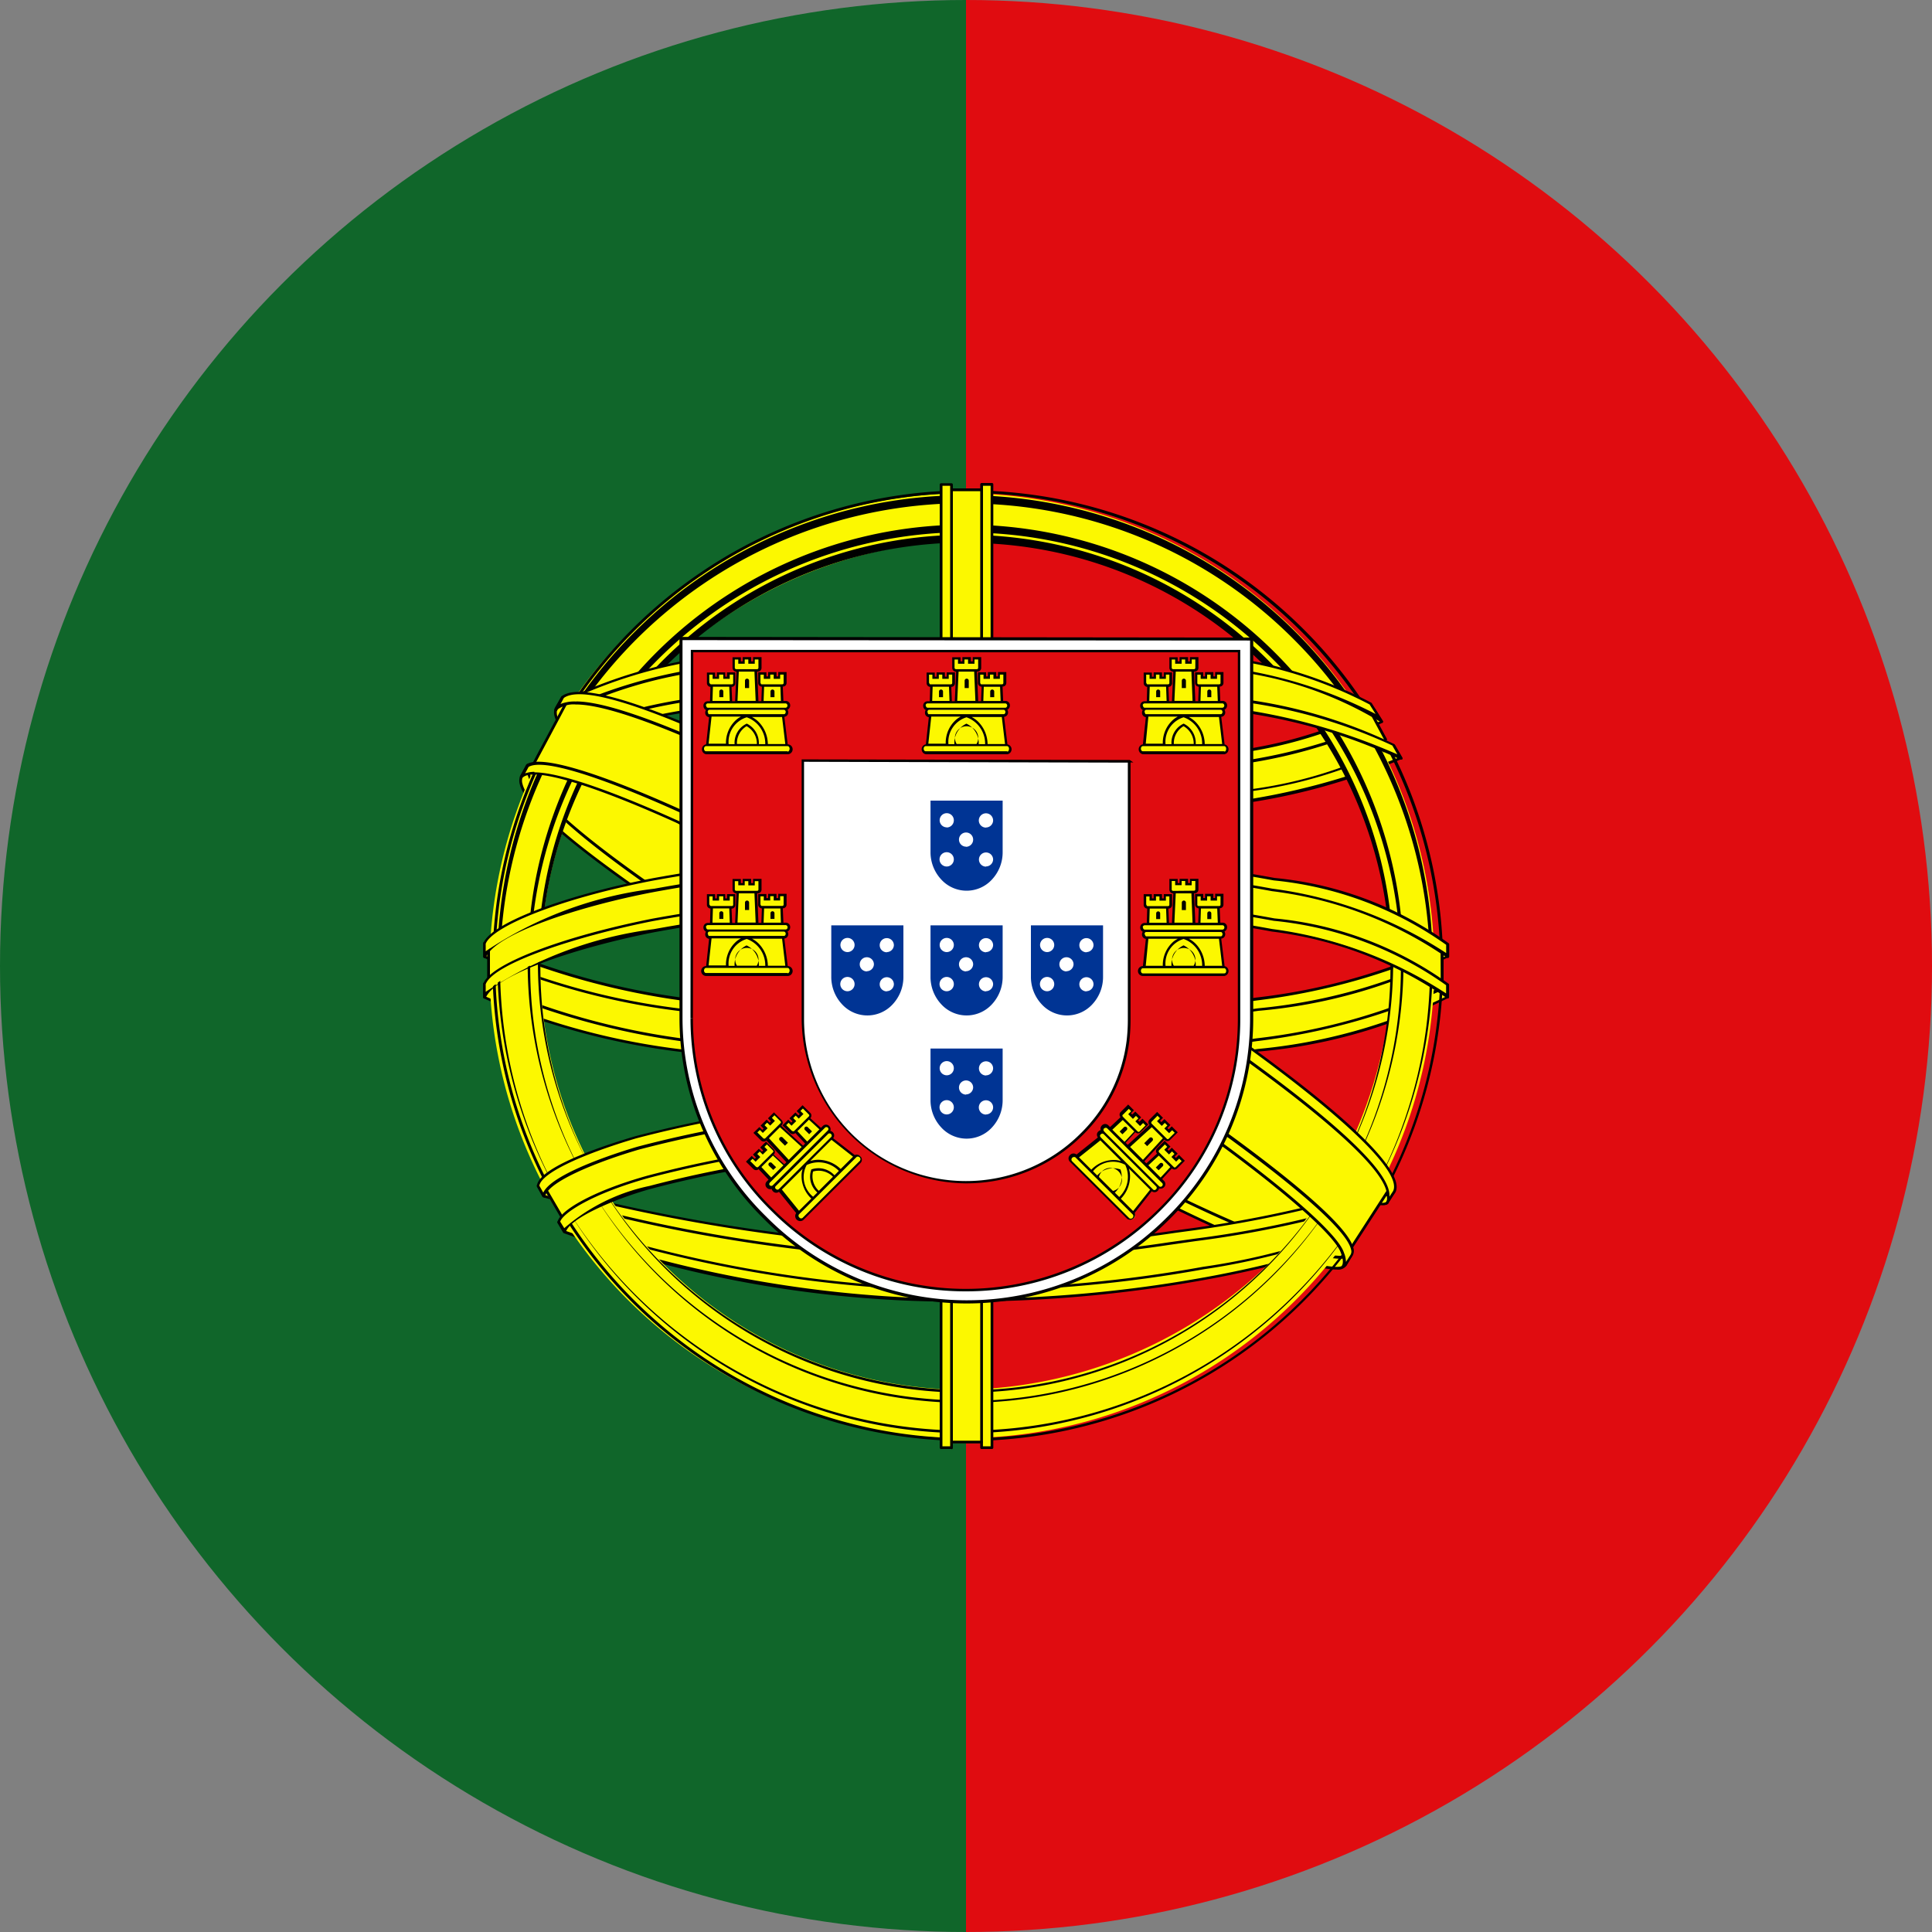 <svg xmlns="http://www.w3.org/2000/svg" width="30" height="30" viewBox="0 0 30 30"><rect x="0" y="0" width="30" height="30" fill="#808080" stroke="none"/><defs><clipPath id="a"><circle data-name="Ellipse 93" cx="15" cy="15" r="15" fill="none"/></clipPath></defs><g data-name="Group 2431" clip-path="url(#a)"><g data-name="Group 2361"><path data-name="Rectangle 4863" fill="#e00c10" d="M15 0h27v30H15z"/><path data-name="Rectangle 4864" fill="#10662a" d="M-3 0h18v30H-3z"/></g><g data-name="Group 2430"><g data-name="Group 2413"><g data-name="Group 2362"><path data-name="Path 497" d="M20.845 19.599c-2.254-.068-12.59-6.495-12.661-7.518l.571-.948c1.025 1.484 11.591 7.734 12.629 7.513l-.54.953" fill="#fcf800" fill-rule="evenodd"/></g><g data-name="Group 2363"><path data-name="Path 498" d="M20.898 19.627c-.038.069-.11.072-.245.057-.843-.093-3.4-1.332-6.429-3.138-3.522-2.1-6.432-4.014-6.116-4.515l.086-.151.017.005c-.284.847 5.741 4.279 6.1 4.5 3.486 2.151 6.425 3.407 6.685 3.081l-.095.162M8.638 11.004c-.2.542 2.7 2.328 6.186 4.441s6.5 3.419 6.719 3.232a1.9 1.9 0 0 0 .1-.187c-.042.063-.144.082-.3.037a35.113 35.113 0 0 1-6.445-3.234c-3.044-1.839-5.692-3.533-6.1-4.253a.437.437 0 0 1-.045-.212h-.01l-.087.152Z" fill="#fcf800" fill-rule="evenodd"/></g><g data-name="Group 2365"><g data-name="Group 2364"><path data-name="Path 499" d="M20.759 19.714a1.007 1.007 0 0 1-.108-.007c-.86-.1-3.447-1.357-6.437-3.141-4-2.383-6.005-3.817-6.142-4.385a.2.2 0 0 1 .019-.159l.085-.15a.021.021 0 0 1 .025-.01l.017.006a.021.021 0 0 1 .012.01.021.021 0 0 1 0 .016c-.219.655 3.573 3 5.853 4.335l.234.138c3.441 2.124 6.4 3.4 6.657 3.086a.022.022 0 0 1 .029 0 .021.021 0 0 1 .006.028l-.094.162a.159.159 0 0 1-.156.071ZM8.181 11.95l-.054.094a.158.158 0 0 0-.014.127c.134.557 2.137 1.982 6.122 4.359 2.985 1.78 5.565 3.04 6.42 3.135.132.014.192.011.224-.046l.052-.088c-.613.184-3.888-1.427-6.637-3.124l-.233-.137c-3.902-2.295-5.879-3.746-5.88-4.321Zm13.282 6.765c-.6 0-3.614-1.41-6.654-3.252-3.754-2.274-6.4-3.926-6.195-4.466l.012-.024.088-.154a.023.023 0 0 1 .019-.011h.01a.02.02 0 0 1 .015.007.021.021 0 0 1 .006.015.416.416 0 0 0 .042.2c.436.762 3.487 2.67 6.1 4.246a35.606 35.606 0 0 0 6.44 3.231c.139.04.24.03.278-.028a.02.02 0 0 1 .014-.009.022.022 0 0 1 .021.009c.01.014.012.017-.1.205v.006a.143.143 0 0 1-.096.025Zm-12.809-7.7c-.2.551 3.188 2.6 6.177 4.414 3.584 2.172 6.469 3.391 6.691 3.236l.059-.1a.422.422 0 0 1-.25-.012 35.648 35.648 0 0 1-6.45-3.236c-4.976-3.006-5.88-3.856-6.112-4.261a.443.443 0 0 1-.046-.163Z"/></g></g><g data-name="Group 2366"><path data-name="Path 500" d="M15.021 12.7a21.362 21.362 0 0 0 6.642-.943l-.345-.558c-.947.522-3.746.865-6.316.917-3.039-.028-5.184-.309-6.26-1.028l-.326.595a16.467 16.467 0 0 0 6.6 1.019" fill="#fcf800" fill-rule="evenodd"/></g><g data-name="Group 2367"><path data-name="Path 501" d="M21.452 11.204a8 8 0 0 1-2.523.676 27.215 27.215 0 0 1-3.9.272 26.364 26.364 0 0 1-3.767-.242 10.4 10.4 0 0 1-2.626-.66l.089-.149a9.01 9.01 0 0 0 2.554.648 28.833 28.833 0 0 0 7.621-.042 6.75 6.75 0 0 0 2.442-.687l.11.183m.3.566a9.7 9.7 0 0 1-2.639.712 27.347 27.347 0 0 1-4.1.3 29.164 29.164 0 0 1-3.931-.248 11.511 11.511 0 0 1-2.758-.728l.077-.154a11.969 11.969 0 0 0 2.707.715 28.971 28.971 0 0 0 3.9.249 27.568 27.568 0 0 0 4.075-.3 6.647 6.647 0 0 0 2.561-.732Z" fill="#fcf800" fill-rule="evenodd"/></g><g data-name="Group 2369"><g data-name="Group 2368"><path data-name="Path 502" d="M14.981 12.799a29.209 29.209 0 0 1-3.9-.248 11.649 11.649 0 0 1-2.729-.715l-.033-.014a.02.02 0 0 1-.012-.012.022.022 0 0 1 0-.017l.033-.066.044-.088a.022.022 0 0 1 .027-.01 11.969 11.969 0 0 0 2.7.714 29.1 29.1 0 0 0 3.867.248h.03a27.678 27.678 0 0 0 4.072-.3 6.716 6.716 0 0 0 2.548-.724.022.022 0 0 1 .018-.008.021.021 0 0 1 .017.01l.112.192a.022.022 0 0 1 0 .021 9.778 9.778 0 0 1-2.65.717 27.719 27.719 0 0 1-4.108.3Zm-6.628-1.008h.012a11.6 11.6 0 0 0 2.719.713 29.277 29.277 0 0 0 3.9.248h.031a27.656 27.656 0 0 0 4.1-.3 10.752 10.752 0 0 0 2.616-.693l-.089-.154a7.059 7.059 0 0 1-2.554.718 27.733 27.733 0 0 1-4.078.3 29.2 29.2 0 0 1-3.9-.249 12.006 12.006 0 0 1-2.694-.709l-.035.07Zm6.645.383a26.757 26.757 0 0 1-3.738-.241 10.294 10.294 0 0 1-2.509-.616l-.122-.045a.023.023 0 0 1-.013-.013.022.022 0 0 1 0-.018l.09-.15a.021.021 0 0 1 .028-.008 8.778 8.778 0 0 0 2.547.646 26.815 26.815 0 0 0 3.713.232h.034a26.737 26.737 0 0 0 3.868-.274 6.833 6.833 0 0 0 2.432-.682.021.021 0 0 1 .017 0 .02.02 0 0 1 .014.01l.11.182a.021.021 0 0 1-.005.028 7.946 7.946 0 0 1-2.533.681 27.528 27.528 0 0 1-3.9.273Zm-6.33-.934.1.037a10.254 10.254 0 0 0 2.5.614 26.719 26.719 0 0 0 3.732.241h.032a27.361 27.361 0 0 0 3.9-.272 8.312 8.312 0 0 0 2.5-.661l-.088-.146a6.941 6.941 0 0 1-2.433.677 26.842 26.842 0 0 1-3.874.274h-.034a26.848 26.848 0 0 1-3.719-.233 9.036 9.036 0 0 1-2.542-.641Z"/></g></g><g data-name="Group 2370"><path data-name="Path 503" d="M7.612 15.41c1.388.744 4.47 1.118 7.386 1.144 2.655 0 6.115-.409 7.409-1.092l-.035-.744c-.4.63-4.112 1.235-7.4 1.21s-6.345-.531-7.363-1.187l.006.668" fill="#fcf800" fill-rule="evenodd"/></g><g data-name="Group 2371"><path data-name="Path 504" d="M22.475 14.67v.177a8.149 8.149 0 0 1-2.942.828 30.475 30.475 0 0 1-4.571.312 28.752 28.752 0 0 1-4.339-.3 10.856 10.856 0 0 1-3.1-.834v-.207a11.073 11.073 0 0 0 3.128.877 28.592 28.592 0 0 0 4.314.3 30.324 30.324 0 0 0 4.546-.31 9.5 9.5 0 0 0 2.967-.842m0 .631v.178a8.161 8.161 0 0 1-2.943.828 30.479 30.479 0 0 1-4.571.312 28.785 28.785 0 0 1-4.339-.3 10.9 10.9 0 0 1-3.1-.833v-.207a11.1 11.1 0 0 0 3.128.877 28.6 28.6 0 0 0 4.314.3 30.359 30.359 0 0 0 4.546-.31 9.484 9.484 0 0 0 2.967-.842Z" fill="#fcf800" fill-rule="evenodd"/></g><g data-name="Group 2373"><g data-name="Group 2372"><path data-name="Path 505" d="M14.965 16.64a29.021 29.021 0 0 1-4.342-.3 10.944 10.944 0 0 1-3.112-.837.021.021 0 0 1-.01-.018v-.207a.022.022 0 0 1 .011-.019.022.022 0 0 1 .022 0 11.179 11.179 0 0 0 3.119.874 28.792 28.792 0 0 0 4.31.3 30.477 30.477 0 0 0 4.543-.309 9.482 9.482 0 0 0 2.955-.836.023.023 0 0 1 .037.015v.177a.023.023 0 0 1-.005.014 8.141 8.141 0 0 1-2.956.835 30.6 30.6 0 0 1-4.572.311Zm-7.421-1.165a10.928 10.928 0 0 0 3.086.825 28.974 28.974 0 0 0 4.336.3 30.541 30.541 0 0 0 4.567-.312 8.512 8.512 0 0 0 2.924-.815v-.125a10.168 10.168 0 0 1-2.943.819 30.492 30.492 0 0 1-4.549.31 28.852 28.852 0 0 1-4.317-.3 11.565 11.565 0 0 1-3.1-.859Zm7.422.533a29.03 29.03 0 0 1-4.342-.3 10.939 10.939 0 0 1-3.111-.836.021.021 0 0 1-.01-.019v-.207a.022.022 0 0 1 .011-.019.021.021 0 0 1 .022 0 11.19 11.19 0 0 0 3.119.873 28.737 28.737 0 0 0 4.31.3 30.409 30.409 0 0 0 4.543-.31 9.48 9.48 0 0 0 2.956-.836.022.022 0 0 1 .036.016v.178a.022.022 0 0 1-.005.013 8.143 8.143 0 0 1-2.956.835 30.564 30.564 0 0 1-4.573.313Zm-7.421-1.164a10.918 10.918 0 0 0 3.086.825 28.941 28.941 0 0 0 4.336.3 30.574 30.574 0 0 0 4.567-.312 8.525 8.525 0 0 0 2.924-.815v-.126a10.176 10.176 0 0 1-2.943.819 30.462 30.462 0 0 1-4.549.31 28.764 28.764 0 0 1-4.317-.3 11.59 11.59 0 0 1-3.1-.859Z"/></g></g><g data-name="Group 2374"><path data-name="Path 506" d="M14.996 19.471a25.535 25.535 0 0 1-6.5-1.007l.421.656a17.528 17.528 0 0 0 6.113.994 15.688 15.688 0 0 0 6.038-.982l.432-.68a23.08 23.08 0 0 1-6.5 1.019" fill="#fcf800" fill-rule="evenodd"/></g><g data-name="Group 2375"><path data-name="Path 507" d="m21.597 18.365.005.006-.146.242a15.88 15.88 0 0 1-2.885.639 22.9 22.9 0 0 1-3.542.3 24.374 24.374 0 0 1-6.588-.981l-.083-.159a27.867 27.867 0 0 0 6.671.975 24.726 24.726 0 0 0 3.518-.3 18.289 18.289 0 0 0 2.874-.636l-.011-.015.188-.07m-.374.615-.194.284a17.064 17.064 0 0 1-2.283.583 20.722 20.722 0 0 1-3.751.342 18.04 18.04 0 0 1-6.23-1.063l-.088-.15.014-.022.149.057a20.113 20.113 0 0 0 6.17 1.015 21.053 21.053 0 0 0 3.678-.338 10.789 10.789 0 0 0 2.483-.679l.052-.029Z" fill="#fcf800" fill-rule="evenodd"/></g><g data-name="Group 2377"><g data-name="Group 2376"><path data-name="Path 508" d="M14.994 20.211a17.9 17.9 0 0 1-6.24-1.063.021.021 0 0 1-.01-.009l-.088-.15a.02.02 0 0 1 0-.021l.014-.022a.019.019 0 0 1 .025-.008l.149.058a19.912 19.912 0 0 0 6.163 1.013h.059a21.173 21.173 0 0 0 3.615-.338 10.287 10.287 0 0 0 2.477-.677l.051-.029a.021.021 0 0 1 .025 0 .021.021 0 0 1 0 .025c-.066.1-.131.2-.194.285a.021.021 0 0 1-.01.008 17.01 17.01 0 0 1-2.286.584 20.965 20.965 0 0 1-3.75.344Zm-6.215-1.1a18.776 18.776 0 0 0 6.216 1.058 20.911 20.911 0 0 0 3.746-.341 16.9 16.9 0 0 0 2.274-.58c.047-.066.1-.136.144-.209a10.929 10.929 0 0 1-2.467.67 21.2 21.2 0 0 1-3.623.338h-.059a19.955 19.955 0 0 1-6.177-1.016l-.13-.05Zm6.249.461a24.572 24.572 0 0 1-6.594-.981.021.021 0 0 1-.012-.01l-.083-.159a.021.021 0 0 1 0-.022.02.02 0 0 1 .021-.007 27.767 27.767 0 0 0 6.666.974 23.4 23.4 0 0 0 3.206-.258l.31-.042a18.518 18.518 0 0 0 2.839-.625h.005a.022.022 0 0 1 0-.009.02.02 0 0 1 .013-.014l.188-.07h.007a.02.02 0 0 1 .017.009.022.022 0 0 1 0 .024c-.047.08-.1.161-.147.243a.021.021 0 0 1-.01.008 16.193 16.193 0 0 1-2.888.639l-.414.059a21.341 21.341 0 0 1-3.123.241Zm-6.574-1.018a24.519 24.519 0 0 0 6.574.977 21.317 21.317 0 0 0 3.125-.241l.414-.058a16.206 16.206 0 0 0 2.873-.635l.119-.2-.12.044a.022.022 0 0 1 0 .012.021.021 0 0 1-.013.013l-.031.01a18.52 18.52 0 0 1-2.845.627l-.31.042a23.489 23.489 0 0 1-3.211.259 27.77 27.77 0 0 1-6.632-.964Z"/></g></g><g data-name="Group 2378"><path data-name="Path 509" d="M14.981 7.66A7.336 7.336 0 1 1 7.6 14.996a7.4 7.4 0 0 1 7.381-7.336m6.654 7.16a7.081 7.081 0 0 1-1.929 4.8 6.962 6.962 0 0 1-4.743 1.959 6.6 6.6 0 0 1-6.574-6.64 6.644 6.644 0 0 1 2.333-4.962 6.985 6.985 0 0 1 4.486-1.583 6.647 6.647 0 0 1 6.427 6.431Z" fill="#fcf800" fill-rule="evenodd"/></g><g data-name="Group 2380"><g data-name="Group 2379"><path data-name="Path 510" d="M15.001 22.376a7.381 7.381 0 1 1 7.408-7.381 7.4 7.4 0 0 1-7.408 7.381Zm0-14.719a7.338 7.338 0 1 0 7.366 7.339 7.361 7.361 0 0 0-7.366-7.342Zm0 14.557a7.262 7.262 0 1 1 5.113-2.121 7.208 7.208 0 0 1-5.113 2.121Zm0-14.4a7.22 7.22 0 1 0 5.083 2.108 7.165 7.165 0 0 0-5.083-2.104Zm.006 13.933a6.8 6.8 0 1 1 4.79-1.987 6.752 6.752 0 0 1-4.79 1.994Zm0-13.483a6.76 6.76 0 1 0 4.76 1.974 6.709 6.709 0 0 0-4.76-1.969Zm0 13.32a6.64 6.64 0 1 1 4.675-1.939 6.59 6.59 0 0 1-4.675 1.944Zm0-13.159a6.6 6.6 0 1 0 4.645 1.927 6.548 6.548 0 0 0-4.645-1.922Z"/></g></g><g data-name="Group 2381"><path data-name="Path 511" d="M15.24 7.52v.081h-.466v-.079h-.161v14.955h.161v-.07h.469v.072h.161V7.519" fill="#fcf800" fill-rule="evenodd"/></g><g data-name="Group 2383"><g data-name="Group 2382"><path data-name="Path 512" d="M15.237 22.414h-.451a.021.021 0 0 1 0-.043h.451a.021.021 0 1 1 0 .043Zm0-14.787h-.449a.021.021 0 0 1 0-.043h.449a.021.021 0 0 1 0 .043Z"/></g></g><g data-name="Group 2385"><g data-name="Group 2384"><path data-name="Path 513" d="M15.403 22.5h-.161a.021.021 0 0 1-.021-.021V7.521a.022.022 0 0 1 .021-.021h.161a.021.021 0 0 1 .021.021v14.958a.021.021 0 0 1-.021.021Zm-.14-.042h.119V7.543h-.118Zm-.488.042h-.162a.021.021 0 0 1-.021-.021V7.525a.022.022 0 0 1 .021-.021h.162a.022.022 0 0 1 .021.021v14.958a.021.021 0 0 1-.021.021Zm-.141-.042h.12V7.543h-.119Z"/></g></g><g data-name="Group 2386"><path data-name="Path 514" d="M7.587 14.682c.926-.85 4.344-1.4 7.377-1.386s6.624.635 7.405 1.368l.008.634c-.654-.613-3.445-1.344-7.407-1.352s-6.84.743-7.383 1.369v-.632" fill="#fcf800" fill-rule="evenodd"/></g><g data-name="Group 2387"><path data-name="Path 515" d="M22.394 15.301a.021.021 0 0 1-.021-.021v-.546a.021.021 0 1 1 .043 0v.546a.021.021 0 0 1-.022.021Zm-14.808-.022a.021.021 0 0 1-.021-.021v-.547a.021.021 0 0 1 .043 0v.547a.021.021 0 0 1-.022.021Z"/></g><g data-name="Group 2388"><path data-name="Path 516" d="M15.004 13.224a25.7 25.7 0 0 1 4.78.425 5.569 5.569 0 0 1 2.694 1.009v.192a5.925 5.925 0 0 0-2.724-1.038 25.558 25.558 0 0 0-4.749-.422 26.419 26.419 0 0 0-4.841.431c-1.016.192-2.479.622-2.642 1.03v-.2c.1-.279 1.164-.717 2.61-1a26.638 26.638 0 0 1 4.872-.43m0 .631a25.7 25.7 0 0 1 4.78.425 5.566 5.566 0 0 1 2.694 1.009v.191a5.928 5.928 0 0 0-2.725-1.038 25.489 25.489 0 0 0-4.748-.422 26.555 26.555 0 0 0-4.849.431c-1.054.208-2.459.623-2.634 1.031v-.2c.1-.282 1.143-.7 2.61-1a26.677 26.677 0 0 1 4.872-.424Z" fill="#fcf800" fill-rule="evenodd"/></g><g data-name="Group 2390"><g data-name="Group 2389"><path data-name="Path 517" d="M7.521 15.504a.021.021 0 0 1-.017-.021v-.2a.016.016 0 0 1 0-.007c.1-.3 1.208-.729 2.626-1.011a26.773 26.773 0 0 1 4.876-.43h.049a25.706 25.706 0 0 1 4.735.426 5.523 5.523 0 0 1 2.706 1.016.021.021 0 0 1 .005.014v.192a.021.021 0 0 1-.038.013 6.094 6.094 0 0 0-2.712-1.031 25.5 25.5 0 0 0-4.745-.421 26.542 26.542 0 0 0-4.844.431c-1.148.227-2.457.642-2.619 1.017a.021.021 0 0 1-.022.012Zm7.534-1.5a25.521 25.521 0 0 1 4.7.422 6.473 6.473 0 0 1 2.7 1v-.128a5.553 5.553 0 0 0-2.677-1 25.659 25.659 0 0 0-4.726-.425h-.049a26.725 26.725 0 0 0-4.868.43c-1.171.233-2.474.656-2.593.98v.118a6.1 6.1 0 0 1 2.609-.973 26.611 26.611 0 0 1 4.853-.431Zm-7.533.873a.021.021 0 0 1-.017-.021v-.2a.031.031 0 0 1 0-.007c.106-.307 1.235-.741 2.627-1.011a26.792 26.792 0 0 1 4.876-.431h.05a25.7 25.7 0 0 1 4.734.426 5.53 5.53 0 0 1 2.706 1.016.019.019 0 0 1 .005.014v.192a.022.022 0 0 1-.014.02.021.021 0 0 1-.024-.006 6.088 6.088 0 0 0-2.713-1.031 25.468 25.468 0 0 0-4.693-.421h-.051a26.528 26.528 0 0 0-4.837.431c-1.164.22-2.48.651-2.626 1.018a.022.022 0 0 1-.023.007Zm7.534-1.5a25.5 25.5 0 0 1 4.7.422 6.47 6.47 0 0 1 2.7 1v-.128a5.559 5.559 0 0 0-2.677-1 25.767 25.767 0 0 0-4.776-.425 26.75 26.75 0 0 0-4.868.429c-1.507.292-2.5.727-2.593.98v.116a5.973 5.973 0 0 1 2.617-.971 26.569 26.569 0 0 1 4.844-.431Z"/></g></g><g data-name="Group 2391"><path data-name="Path 518" d="M14.969 10.008a15.943 15.943 0 0 1 6.244.943l.4.69a16.108 16.108 0 0 0-6.641-.965c-2.526.016-5.225.277-6.579 1l.478-.8c1.111-.574 3.732-.866 6.1-.869" fill="#fcf800" fill-rule="evenodd"/></g><g data-name="Group 2393"><g data-name="Group 2392"><path data-name="Path 519" d="M21.516 11.504a.021.021 0 0 1-.019-.011l-.229-.424a.021.021 0 0 1 .038-.02l.229.424a.021.021 0 0 1-.009.029Z"/></g></g><g data-name="Group 2394"><path data-name="Path 520" d="M15.005 9.944a24.434 24.434 0 0 1 4.137.286 6.726 6.726 0 0 1 2.141.7l.173.275a5.676 5.676 0 0 0-2.385-.81 26.437 26.437 0 0 0-4.067-.287 24.761 24.761 0 0 0-4.16.305 6.789 6.789 0 0 0-2.067.635l.153-.229a7.4 7.4 0 0 1 1.888-.568 25.019 25.019 0 0 1 4.186-.3m0 .631a24.991 24.991 0 0 1 4.288.3 7.816 7.816 0 0 1 2.345.688l.119.208a8.625 8.625 0 0 0-2.487-.736 24.118 24.118 0 0 0-4.268-.293 24.794 24.794 0 0 0-4.325.292 7.648 7.648 0 0 0-2.328.723l.116-.221a7.788 7.788 0 0 1 2.18-.664 25.512 25.512 0 0 1 4.362-.304Z" fill="#fcf800" fill-rule="evenodd"/></g><g data-name="Group 2396"><g data-name="Group 2395"><path data-name="Path 521" d="M21.757 11.793a.02.02 0 0 1-.012 0 8.535 8.535 0 0 0-2.48-.733 24 24 0 0 0-4.264-.293h-.156a24.353 24.353 0 0 0-4.166.292 7.606 7.606 0 0 0-2.319.719.021.021 0 0 1-.032-.027l.116-.221a.023.023 0 0 1 .009-.009 7.939 7.939 0 0 1 2.186-.666 24.924 24.924 0 0 1 4.363-.3 25.041 25.041 0 0 1 4.292.3 7.71 7.71 0 0 1 2.357.7l.122.213a.021.021 0 0 1 0 .026.022.022 0 0 1-.016-.001Zm-6.64-1.073a23.625 23.625 0 0 1 4.156.294 9.427 9.427 0 0 1 2.425.7l-.078-.138a8.034 8.034 0 0 0-2.331-.678 24.847 24.847 0 0 0-4.284-.3 24.886 24.886 0 0 0-4.355.3 7.919 7.919 0 0 0-2.169.659l-.075.143a8.563 8.563 0 0 1 2.267-.682 24.867 24.867 0 0 1 4.329-.292Zm6.339.5a.022.022 0 0 1-.016-.007 5.748 5.748 0 0 0-2.373-.8 25.988 25.988 0 0 0-4.063-.287 24.76 24.76 0 0 0-4.156.305 6.987 6.987 0 0 0-2.059.632.021.021 0 0 1-.03-.03l.153-.229a.02.02 0 0 1 .008-.007 7.438 7.438 0 0 1 1.894-.57 25.033 25.033 0 0 1 4.19-.3 24.188 24.188 0 0 1 4.141.286 6.7 6.7 0 0 1 2.151.7l.005.006.173.275a.021.021 0 0 1-.005.028.024.024 0 0 1-.013.002Zm-6.453-1.14a26.074 26.074 0 0 1 4.071.288 7 7 0 0 1 2.286.719l-.093-.148a6.692 6.692 0 0 0-2.13-.692 24.157 24.157 0 0 0-4.133-.286 25.047 25.047 0 0 0-4.183.3 7.431 7.431 0 0 0-1.877.564l-.1.147a7.768 7.768 0 0 1 1.994-.59 24.83 24.83 0 0 1 4.167-.298Z"/></g></g><g data-name="Group 2397"><path data-name="Path 522" d="M18.675 18.054a19.36 19.36 0 0 0-3.672-.279c-4.582.054-6.062.937-6.242 1.2l-.342-.556c1.167-.842 3.661-1.315 6.609-1.267a23.379 23.379 0 0 1 3.963.341l-.316.555" fill="#fcf800" fill-rule="evenodd"/></g><g data-name="Group 2398"><path data-name="Path 523" d="M8.719 18.908a.021.021 0 0 1-.019-.01l-.225-.385a.022.022 0 0 1 .037-.022l.225.386a.021.021 0 0 1-.008.029Z"/></g><g data-name="Group 2399"><path data-name="Path 524" d="M15.034 17.058a22.926 22.926 0 0 1 4.01.347l-.091.16a20.988 20.988 0 0 0-3.911-.34 18.834 18.834 0 0 0-5.131.6c-.528.153-1.44.484-1.47.747l-.087-.154c.02-.239.809-.549 1.519-.755a18.905 18.905 0 0 1 5.162-.6m-.058.639a22.3 22.3 0 0 1 3.733.3l-.087.154a19.536 19.536 0 0 0-3.641-.279 17.684 17.684 0 0 0-4.89.57c-.47.13-1.247.431-1.327.68l-.087-.143c.025-.147.5-.451 1.374-.7a17.8 17.8 0 0 1 4.924-.587Z" fill="#fcf800" fill-rule="evenodd"/></g><g data-name="Group 2400"><path data-name="Path 525" d="M8.765 19.138a.02.02 0 0 1-.018-.01l-.087-.143a.021.021 0 0 1 0-.014c.028-.166.525-.472 1.389-.714a17.659 17.659 0 0 1 4.931-.58 22.4 22.4 0 0 1 3.736.3.021.021 0 0 1 .015.012.02.02 0 0 1 0 .019l-.087.154a.021.021 0 0 1-.022.01 19.692 19.692 0 0 0-3.637-.279 17.41 17.41 0 0 0-4.885.569c-.5.139-1.24.438-1.313.666a.02.02 0 0 1-.017.014Zm-.065-.167.062.1a2.941 2.941 0 0 1 1.324-.656 17.49 17.49 0 0 1 4.9-.57h.144a19.374 19.374 0 0 1 3.486.277l.066-.116a22.547 22.547 0 0 0-3.7-.291 17.629 17.629 0 0 0-4.92.579c-.879.247-1.326.546-1.363.677Zm-.258-.38a.021.021 0 0 1-.018-.01l-.087-.154a.019.019 0 0 1 0-.012c.026-.312 1.181-.67 1.534-.773a18.581 18.581 0 0 1 5.168-.6 23 23 0 0 1 4.013.348.021.021 0 0 1 .014.03l-.091.16a.02.02 0 0 1-.022.01 21.208 21.208 0 0 0-3.907-.339 18.432 18.432 0 0 0-5.126.6c-.683.2-1.43.511-1.455.73a.021.021 0 0 1-.016.018Zm-.066-.178.06.106c.149-.323 1.329-.674 1.47-.715a18.486 18.486 0 0 1 5.137-.6 21.267 21.267 0 0 1 3.9.337l.07-.123a23.127 23.127 0 0 0-3.978-.342 18.545 18.545 0 0 0-5.156.6c-.889.263-1.476.549-1.504.736Z"/></g><g data-name="Group 2401"><path data-name="Path 526" d="M8.808 10.864c2.27-.03 12.752 6.381 12.782 7.561l-.649.991c-.293-1.37-10.929-7.608-12.684-7.49l.551-1.062" fill="#fcf800" fill-rule="evenodd"/></g><g data-name="Group 2402"><path data-name="Path 527" d="M20.991 19.381a.025.025 0 0 1-.012 0 .021.021 0 0 1-.006-.03l.55-.851a.022.022 0 0 1 .029-.006.021.021 0 0 1 .007.029l-.551.851a.021.021 0 0 1-.017.007Z"/></g><g data-name="Group 2403"><path data-name="Path 528" d="M8.8 10.9a.022.022 0 0 0-.029.009l-.5.938a.021.021 0 0 0 .009.029h.01a.021.021 0 0 0 .019-.011l.5-.938A.021.021 0 0 0 8.8 10.9Z"/></g><g data-name="Group 2404"><path data-name="Path 529" d="M21.655 18.497c.266-.524-2.605-2.679-6.165-4.777-3.642-2.056-6.267-3.266-6.746-2.906l-.107.193c0 .011 0-.013.026-.031a.471.471 0 0 1 .3-.072c.826.012 3.184 1.093 6.492 2.982 1.45.841 6.123 3.827 6.106 4.667 0 .072.006.087-.021.123l.119-.18M8.197 11.887c.421-.285 3.517 1.089 6.756 3.035s6.318 4.156 6.039 4.569l-.091.144-.042.033c.009-.007.055-.063 0-.216-.138-.451-2.328-2.191-5.961-4.377-3.542-2.1-6.494-3.372-6.79-3.01l.093-.177Z" fill="#fcf800" fill-rule="evenodd"/></g><g data-name="Group 2406"><g data-name="Group 2405"><path data-name="Path 530" d="M20.853 19.693a.021.021 0 0 1-.017-.009.021.021 0 0 1 0-.03s.043-.049-.012-.191c-.142-.464-2.457-2.265-5.952-4.366-3.716-2.207-6.5-3.341-6.762-3.015a.022.022 0 0 1-.028 0 .021.021 0 0 1-.007-.028l.092-.174a.02.02 0 0 1 .011-.013c.45-.292 3.549 1.1 6.777 3.036 2.908 1.756 5.925 3.859 6.062 4.481a.146.146 0 0 1-.016.117l-.091.144v.005l-.042.033a.021.021 0 0 1-.015.01Zm-12.555-7.7c.813 0 3.556 1.263 6.6 3.071 3.551 2.135 5.824 3.908 5.971 4.389a.384.384 0 0 1 .031.142l.069-.108a.1.1 0 0 0 .01-.085c-.133-.6-3.213-2.745-6.042-4.454-3.155-1.9-6.291-3.311-6.729-3.039l-.054.1a.444.444 0 0 1 .144-.024Zm13.237 6.713a.023.023 0 0 1-.012 0 .021.021 0 0 1-.005-.029l.012-.018a.131.131 0 0 0 .007-.066v-.026c.018-.836-4.746-3.866-6.1-4.649-3.294-1.881-5.656-2.967-6.481-2.979h-.015a.424.424 0 0 0-.267.066.068.068 0 0 0-.02.024.026.026 0 0 1-.027.014.025.025 0 0 1-.016-.024.023.023 0 0 1 0-.009l.107-.193a.019.019 0 0 1 .006-.007c.576-.433 4 1.34 6.77 2.9 3.214 1.894 6.47 4.222 6.174 4.805l-.107.161a.147.147 0 0 1-.013.02.021.021 0 0 1-.013.003ZM8.959 10.892c.833.012 3.2 1.1 6.5 2.985.954.554 6.136 3.769 6.116 4.686v.019l.057-.087c.241-.485-2.462-2.57-6.157-4.748-3.89-2.2-6.274-3.229-6.719-2.91l-.052.095a.578.578 0 0 1 .236-.039Z"/></g></g><g data-name="Group 2407"><path data-name="Path 531" d="M10.577 15.806a4.356 4.356 0 0 0 1.3 3.1 4.422 4.422 0 0 0 7.556-3.1V9.923l-8.859-.01v5.892" fill="#fff" fill-rule="evenodd"/></g><g data-name="Group 2409"><g data-name="Group 2408"><path data-name="Path 532" d="M14.998 20.24a4.438 4.438 0 0 1-3.137-1.313 4.371 4.371 0 0 1-1.31-3.12V9.89h.025l8.884.01v5.91a4.385 4.385 0 0 1-1.309 3.131 4.446 4.446 0 0 1-3.153 1.299Zm-4.4-10.3v5.867a4.322 4.322 0 0 0 1.3 3.085 4.388 4.388 0 0 0 6.219.014 4.336 4.336 0 0 0 1.294-3.1v-5.86Z"/></g></g><g data-name="Group 2410"><path data-name="Path 533" d="M17.533 11.819v4.019a2.793 2.793 0 0 1-.018.315 2.466 2.466 0 0 1-.727 1.465 2.543 2.543 0 0 1-1.794.739 2.56 2.56 0 0 1-2.526-2.53v-4.014l5.069.009m-6.791 3.995a4.182 4.182 0 0 0 1.251 2.973 4.252 4.252 0 0 0 6 .006 4.181 4.181 0 0 0 1.246-2.976v-5.71h-8.494l-.005 5.7" fill="#e00c10" fill-rule="evenodd"/></g><g data-name="Group 2412"><g data-name="Group 2411"><path data-name="Path 534" d="M14.993 20.052a4.258 4.258 0 0 1-3.014-1.248 4.182 4.182 0 0 1-1.257-2.987h.038a4.146 4.146 0 0 0 1.246 2.96 4.234 4.234 0 0 0 5.975.006 4.147 4.147 0 0 0 1.24-2.963v-5.691h-8.456l-.005 5.685h-.038l.005-5.723h8.532v5.729a4.184 4.184 0 0 1-1.252 2.989 4.253 4.253 0 0 1-3.014 1.243Zm0-1.677a2.578 2.578 0 0 1-2.545-2.549v-4.034h.019l5.075.009.057.038h-.044v4a2.8 2.8 0 0 1-.018.317 2.484 2.484 0 0 1-.732 1.476 2.552 2.552 0 0 1-1.815.743Zm-2.508-6.546v4a2.514 2.514 0 0 0 4.288 1.778 2.446 2.446 0 0 0 .722-1.454 2.775 2.775 0 0 0 .018-.312v-3.999Z"/></g></g></g><g data-name="Group 2428" fill-rule="evenodd"><g data-name="Group 2415"><path data-name="Path 535" d="M12.232 11.573h-.016l-.054-.459h.017a.053.053 0 0 0 0-.105h.027a.053.053 0 0 0 0-.1h-.058l-.01-.26h.018a.038.038 0 0 0 .04-.039v-.149h-.092v.066h-.066v-.066h-.092v.066h-.065v-.065h-.09v.148a.042.042 0 0 0 .042.039h.015l-.009.26h-.081l-.021-.5h.024a.039.039 0 0 0 .04-.039v-.15h-.092v.066h-.066v-.066h-.092v.066h-.066v-.065h-.089v.148a.041.041 0 0 0 .042.04h.02l-.022.5h-.082l-.009-.26h.017a.038.038 0 0 0 .04-.039v-.149h-.092v.066h-.066v-.066h-.091v.066h-.066v-.065h-.09v.148a.042.042 0 0 0 .042.039h.015l-.009.26h-.054a.053.053 0 0 0 0 .1h.025a.053.053 0 0 0 0 .105h.018l-.05.458h-.021a.059.059 0 0 0 0 .116h1.264a.059.059 0 0 0 0-.116Z" fill="#fcf800"/><g data-name="Group 2414"><path data-name="Path 536" d="m12.231 11.554-.052-.423a.068.068 0 0 0 .061-.071.074.074 0 0 0-.012-.04.071.071 0 0 0 .042-.065.068.068 0 0 0-.065-.071h-.04l-.01-.223a.057.057 0 0 0 .059-.057v-.168h-.129v.067h-.028v-.066h-.129v.066H11.9v-.064h-.127v.167a.06.06 0 0 0 .058.057l-.009.224h-.045l-.02-.458h.008a.058.058 0 0 0 .06-.057v-.168h-.131v.066h-.03v-.066h-.131v.066h-.029v-.064h-.129v.166a.06.06 0 0 0 .061.058l-.021.458h-.046l-.01-.222a.057.057 0 0 0 .059-.057v-.168h-.129v.066h-.028v-.066h-.129v.067h-.028v-.065h-.127v.166a.06.06 0 0 0 .055.057l-.007.223h-.037a.068.068 0 0 0-.065.071.071.071 0 0 0 .04.065.075.075 0 0 0-.012.04.067.067 0 0 0 .06.071l-.046.422a.078.078 0 0 0 0 .154h1.266a.077.077 0 0 0 0-.154Zm-.037 0h-.271a.5.5 0 0 0-.155-.356.434.434 0 0 0-.091-.064h.467Zm-.6-.317a.327.327 0 0 0-.187.318h-.093a.4.4 0 0 1 .281-.417.433.433 0 0 1 .288.417h-.1a.335.335 0 0 0-.187-.319Zm.157.316h-.308a.308.308 0 0 1 .15-.277.311.311 0 0 1 .16.276Zm.057-.948v-.129h.052v.065h.1v-.066h.054v.066h.1v-.066h.054v.131a.02.02 0 0 1-.021.02h-.322a.023.023 0 0 1-.014-.022Zm.318.28h-.269l.008-.221h.253Zm-.692-.494a.023.023 0 0 1-.024-.021v-.129h.054v.065h.1v-.066h.056v.066h.1v-.066h.057v.131a.021.021 0 0 1-.022.02Zm.3.492h-.282l.02-.454h.243Zm-.72-.278v-.129h.052v.065h.1v-.066h.065v.066h.1v-.066h.054v.131a.02.02 0 0 1-.021.02h-.322a.023.023 0 0 1-.022-.021Zm.318.279h-.269l.007-.221h.254Zm-.371.072a.032.032 0 0 1 .028-.034h1.212a.035.035 0 0 1 0 .068h-1.212a.032.032 0 0 1-.023-.034Zm.028.1c0-.018.012-.034.025-.034h1.16a.031.031 0 0 1 .026.034c0 .019-.012.034-.026.034h-1.16c-.009.005-.02-.01-.02-.029Zm.06.071h.457a.389.389 0 0 0-.063.041.479.479 0 0 0-.17.38h-.27Zm1.177.539h-1.264c-.016 0-.03-.018-.03-.04s.014-.04.03-.04h1.269c.016 0 .03.018.03.04s-.013.045-.03.045Z"/><path data-name="Path 537" d="M11.632 10.684v-.114a.032.032 0 1 0-.064 0v.114Z"/><path data-name="Path 538" d="M11.964 10.738v.088h.062v-.088a.031.031 0 1 0-.062 0Z"/><path data-name="Path 539" d="M11.17 10.738v.088h.062v-.088a.031.031 0 1 0-.062 0Z"/></g></g><g data-name="Group 2417"><path data-name="Path 540" d="M12.232 15.015h-.016l-.054-.459h.017a.053.053 0 0 0 0-.1h.027a.053.053 0 0 0 0-.1h-.058l-.01-.26h.018a.039.039 0 0 0 .04-.039v-.149h-.092v.066h-.066v-.066h-.092v.066h-.065v-.065h-.09v.148a.042.042 0 0 0 .042.039h.015l-.009.26h-.081l-.021-.5h.024a.038.038 0 0 0 .04-.039v-.149h-.092v.066h-.066v-.066h-.092v.066h-.066v-.065h-.089v.148a.041.041 0 0 0 .042.039h.02l-.022.5h-.082l-.009-.26h.017a.039.039 0 0 0 .04-.039v-.149h-.092v.066h-.066v-.066h-.091v.066h-.066v-.065h-.09v.148a.042.042 0 0 0 .042.039h.015l-.009.26h-.054a.053.053 0 0 0 0 .1h.025a.053.053 0 0 0 0 .1h.018l-.05.459h-.021a.059.059 0 0 0 0 .117h1.264a.059.059 0 0 0 0-.117Z" fill="#fcf800"/><g data-name="Group 2416"><path data-name="Path 541" d="m12.231 14.996-.052-.422a.068.068 0 0 0 .061-.071.075.075 0 0 0-.012-.039.071.071 0 0 0 .042-.066.068.068 0 0 0-.065-.071h-.04l-.01-.223a.058.058 0 0 0 .059-.057v-.168h-.129v.067h-.028v-.066h-.129v.066H11.9v-.064h-.127v.167a.06.06 0 0 0 .058.057l-.009.224h-.045l-.02-.458h.008a.058.058 0 0 0 .06-.057v-.168h-.131v.066h-.03v-.066h-.131v.066h-.029v-.064h-.129v.166a.061.061 0 0 0 .061.058l-.021.458h-.046l-.01-.222a.057.057 0 0 0 .059-.057v-.168h-.129v.066h-.028v-.066h-.129v.066h-.028v-.065h-.127v.166a.059.059 0 0 0 .055.057l-.007.223h-.037a.068.068 0 0 0-.065.071.071.071 0 0 0 .04.065.076.076 0 0 0-.012.04.068.068 0 0 0 .06.071l-.046.423a.077.077 0 0 0 0 .154h1.266a.077.077 0 0 0 0-.154Zm-.037 0h-.271a.5.5 0 0 0-.155-.356.439.439 0 0 0-.091-.064h.467Zm-.6-.316a.327.327 0 0 0-.187.318h-.093a.4.4 0 0 1 .281-.418.434.434 0 0 1 .288.418h-.1a.334.334 0 0 0-.187-.316Zm.157.315h-.308a.181.181 0 1 1 .308 0Zm.057-.948v-.129h.052v.064h.1v-.066h.054v.066h.1v-.066h.054v.131a.02.02 0 0 1-.021.02h-.322a.023.023 0 0 1-.014-.021Zm.318.28h-.269l.008-.221h.253Zm-.692-.494a.023.023 0 0 1-.024-.021v-.13h.054v.064h.1v-.064h.056v.066h.1v-.066h.057v.131a.02.02 0 0 1-.022.02Zm.3.493h-.282l.02-.454h.243Zm-.72-.278v-.129h.052v.065h.1v-.066h.065v.066h.1v-.066h.054v.131a.02.02 0 0 1-.021.02h-.322a.023.023 0 0 1-.022-.022Zm.318.279h-.269l.007-.221h.254Zm-.371.072a.032.032 0 0 1 .028-.034h1.212a.032.032 0 0 1 .028.034.031.031 0 0 1-.028.034h-1.212a.032.032 0 0 1-.023-.035Zm.028.1c0-.018.012-.033.025-.033h1.16a.031.031 0 0 1 .026.033c0 .019-.012.034-.026.034h-1.16c-.009.004-.02-.011-.02-.03Zm.06.072h.457a.387.387 0 0 0-.063.04.479.479 0 0 0-.17.38h-.27Zm1.177.538h-1.264c-.016 0-.03-.018-.03-.039s.014-.04.03-.04h1.269c.016 0 .03.018.03.04s-.013.043-.03.043Z"/><path data-name="Path 542" d="M11.632 14.13v-.114a.032.032 0 1 0-.064 0v.114Z"/><path data-name="Path 543" d="M11.964 14.181v.088h.062v-.088a.031.031 0 1 0-.062 0Z"/><path data-name="Path 544" d="M11.17 14.181v.088h.062v-.088a.031.031 0 1 0-.062 0Z"/></g></g><g data-name="Group 2419"><path data-name="Path 545" d="m13.286 17.949-.011.011-.364-.287.012-.012a.053.053 0 0 0-.074-.074l.019-.02a.049.049 0 0 0 0-.069.05.05 0 0 0-.07 0l-.041.041-.192-.177.013-.012a.038.038 0 0 0 0-.056l-.106-.106-.065.065.047.047-.046.046-.047-.046-.065.064.047.047-.046.046-.046-.046-.063.063.1.1a.042.042 0 0 0 .057 0l.01-.01.178.19-.057.057-.367-.335.017-.017a.038.038 0 0 0 0-.055l-.106-.106-.065.064.047.047-.046.046-.047-.047-.065.064.047.047-.046.046-.046-.046-.063.063.1.1a.042.042 0 0 0 .057 0l.015-.014.336.366-.058.058-.191-.177.012-.012a.038.038 0 0 0 0-.056l-.106-.106-.065.065.047.047-.046.046-.047-.047-.065.064.047.047-.046.046-.046-.046-.063.063.105.1a.042.042 0 0 0 .057 0l.011-.011.178.19-.039.039a.05.05 0 0 0 0 .07.05.05 0 0 0 .07 0l.018-.018a.048.048 0 0 0 .006.068.049.049 0 0 0 .068.006l.013-.013.291.359-.014.015a.059.059 0 0 0 .083.083l.894-.891a.054.054 0 0 0-.007-.075.055.055 0 0 0-.065.001Z" fill="#fcf800"/><g data-name="Group 2418"><path data-name="Path 546" d="m13.273 17.936-.336-.262a.067.067 0 0 0-.007-.094.075.075 0 0 0-.037-.019.071.071 0 0 0-.017-.076.069.069 0 0 0-.1 0l-.028.029-.166-.151a.057.057 0 0 0 0-.082l-.12-.119-.091.091.047.047-.02.02-.047-.046-.092.091.047.047-.02.02-.046-.046-.09.089.118.118a.06.06 0 0 0 .082 0l.152.165-.032.032-.339-.31.006-.006a.058.058 0 0 0 0-.082l-.119-.119-.093.092.047.047-.021.021-.047-.047-.093.092.047.047-.021.021-.046-.045-.092.09.118.118a.061.061 0 0 0 .084 0l.31.338-.032.032-.165-.151a.056.056 0 0 0 0-.082l-.119-.119-.091.091.047.047-.02.02-.047-.047-.092.09.047.047-.02.02-.046-.046-.09.089.118.117a.06.06 0 0 0 .079 0l.154.163-.026.026a.068.068 0 0 0 0 .1.072.072 0 0 0 .075.018.075.075 0 0 0 .02.037.068.068 0 0 0 .093.007l.267.331a.078.078 0 0 0 .109.109l.894-.891a.072.072 0 0 0-.007-.1.073.073 0 0 0-.086-.019Zm-.027.025-.192.191a.506.506 0 0 0-.363-.143.464.464 0 0 0-.11.019l.33-.329Zm-.648.2a.326.326 0 0 0 .094.356l-.066.066a.394.394 0 0 1-.1-.493.436.436 0 0 1 .5.092l-.068.068a.337.337 0 0 0-.36-.091Zm.335.113-.218.217a.308.308 0 0 1-.09-.3.312.312 0 0 1 .308.08Zm-.633-.711-.092-.092.037-.037.046.046.073-.072-.047-.047.039-.038.047.047.073-.072-.047-.047.038-.038.093.093a.02.02 0 0 1 0 .029l-.228.227a.023.023 0 0 1-.031-.002Zm.424-.026-.19.189-.152-.162.179-.178Zm-.84.138a.024.024 0 0 1-.032 0l-.092-.091.039-.038.046.046.074-.073-.047-.047.04-.04.047.046.074-.073-.047-.047.04-.04.093.093a.02.02 0 0 1 0 .03Zm.564.135-.2.2-.308-.336.171-.171Zm-.706.311-.092-.092.037-.036.046.046.073-.073-.047-.047.038-.038.047.047.073-.072-.047-.047.039-.038.093.093a.02.02 0 0 1 0 .029l-.228.227a.023.023 0 0 1-.032-.002Zm.423-.026-.19.189-.152-.162.179-.179Zm-.211.313a.032.032 0 0 1 0-.044l.857-.854a.032.032 0 0 1 .044 0 .031.031 0 0 1 0 .043l-.857.854a.032.032 0 0 1-.045-.003Zm.094.055a.031.031 0 0 1-.006-.042l.82-.817a.035.035 0 0 1 .048.048l-.82.817a.032.032 0 0 1-.043-.01Zm.093.008.323-.322a.412.412 0 0 0-.016.073.481.481 0 0 0 .15.389l-.191.189Zm1.215-.449-.894.891a.037.037 0 0 1-.049-.007.036.036 0 0 1-.007-.049l.894-.891a.037.037 0 0 1 .049.007.036.036 0 0 1 .007.045Z"/><path data-name="Path 547" d="m12.235 17.745-.081-.081a.032.032 0 1 0-.046.045l.081.081Z"/><path data-name="Path 548" d="m12.502 17.549.063.063.044-.044-.063-.062a.031.031 0 1 0-.044.043Z"/><path data-name="Path 549" d="m11.944 18.105.063.062.044-.043-.063-.062a.031.031 0 1 0-.044.043Z"/></g></g><g data-name="Group 2421"><path data-name="Path 550" d="M15.643 11.573h-.016l-.054-.459h.017a.053.053 0 0 0 0-.105h.027a.053.053 0 0 0 0-.1h-.058l-.01-.26h.018a.038.038 0 0 0 .04-.039v-.149h-.092v.066h-.066v-.066h-.092v.066h-.065v-.065h-.089v.148a.042.042 0 0 0 .042.039h.015l-.009.26h-.081l-.021-.5h.024a.039.039 0 0 0 .04-.039v-.15h-.092v.066h-.066v-.066h-.092v.066h-.066v-.065h-.089v.148a.041.041 0 0 0 .041.04h.02l-.022.5h-.082l-.009-.26h.017a.038.038 0 0 0 .04-.039v-.149h-.092v.066h-.066v-.066h-.091v.066h-.066v-.065h-.09v.148a.042.042 0 0 0 .042.039h.015l-.009.26h-.054a.053.053 0 0 0 0 .1h.025a.053.053 0 0 0 0 .105h.018l-.05.458h-.021a.059.059 0 0 0 0 .116h1.264a.059.059 0 0 0 0-.116Z" fill="#fcf800"/><g data-name="Group 2420"><path data-name="Path 551" d="m15.643 11.554-.052-.423a.068.068 0 0 0 .062-.071.074.074 0 0 0-.012-.04.07.07 0 0 0 .041-.065.068.068 0 0 0-.065-.071h-.04l-.01-.223a.057.057 0 0 0 .059-.057v-.168h-.129v.067h-.028v-.066h-.129v.066h-.028v-.064h-.127v.167a.06.06 0 0 0 .058.057l-.009.224h-.045l-.02-.458h.008a.058.058 0 0 0 .059-.057v-.168h-.131v.066h-.03v-.066h-.131v.066h-.029v-.064h-.129v.166a.06.06 0 0 0 .061.058l-.021.458h-.046l-.009-.222a.057.057 0 0 0 .058-.057v-.168H14.7v.066h-.028v-.066h-.129v.067h-.028v-.065h-.127v.166a.06.06 0 0 0 .056.057l-.007.223H14.4a.068.068 0 0 0-.065.071.071.071 0 0 0 .04.065.073.073 0 0 0-.012.04.067.067 0 0 0 .06.071l-.046.422a.078.078 0 0 0 0 .154h1.265a.078.078 0 0 0 0-.154Zm-.037 0h-.271a.5.5 0 0 0-.155-.356.447.447 0 0 0-.091-.064h.467Zm-.6-.317a.327.327 0 0 0-.186.318h-.093a.4.4 0 0 1 .281-.417.434.434 0 0 1 .289.417h-.1a.335.335 0 0 0-.192-.319Zm.157.316h-.308a.181.181 0 1 1 .308 0Zm.057-.948v-.129h.052v.065h.1v-.066h.054v.066h.1v-.066h.054v.131a.02.02 0 0 1-.021.02h-.322a.023.023 0 0 1-.015-.022Zm.318.28h-.269l.007-.221h.253Zm-.692-.494a.023.023 0 0 1-.024-.021v-.129h.054v.065h.1v-.066h.056v.066h.1v-.066h.057v.131a.02.02 0 0 1-.022.02Zm.3.492h-.282l.021-.454h.242Zm-.72-.278v-.129h.052v.065h.1v-.066h.054v.066h.1v-.066h.054v.131a.02.02 0 0 1-.021.02h-.322a.023.023 0 0 1-.012-.021Zm.318.279h-.269l.007-.221h.254Zm-.371.072a.032.032 0 0 1 .028-.034h1.212a.035.035 0 0 1 0 .068h-1.208a.032.032 0 0 1-.028-.034Zm.028.1c0-.018.011-.034.025-.034h1.16c.014 0 .026.016.026.034s-.012.034-.026.034h-1.16c-.01.005-.021-.01-.021-.029Zm.06.071h.457a.384.384 0 0 0-.063.041.479.479 0 0 0-.17.38h-.27Zm1.177.539h-1.265c-.016 0-.03-.018-.03-.04s.014-.04.03-.04h1.265c.016 0 .03.018.03.04s-.009.045-.025.045Z"/><path data-name="Path 552" d="M15.043 10.684v-.114a.032.032 0 1 0-.064 0v.114Z"/><path data-name="Path 553" d="M15.376 10.738v.088h.062v-.088a.031.031 0 1 0-.062 0Z"/><path data-name="Path 554" d="M14.581 10.738v.088h.062v-.088a.031.031 0 1 0-.062 0Z"/></g></g><g data-name="Group 2423"><path data-name="Path 555" d="M19.015 11.573h-.016l-.054-.459h.017a.053.053 0 0 0 0-.105h.027a.053.053 0 0 0 0-.1h-.058l-.01-.26h.018a.038.038 0 0 0 .04-.039v-.149h-.092v.066h-.066v-.066h-.092v.066h-.065v-.065h-.09v.148a.042.042 0 0 0 .042.039h.015l-.009.26h-.081l-.021-.5h.024a.039.039 0 0 0 .04-.039v-.15h-.092v.066h-.066v-.066h-.092v.066h-.066v-.065h-.089v.148a.042.042 0 0 0 .042.04h.02l-.022.5h-.082l-.009-.26h.017a.038.038 0 0 0 .04-.039v-.149h-.092v.066h-.066v-.066h-.092v.066h-.066v-.065h-.09v.148a.041.041 0 0 0 .042.039h.015l-.009.26h-.055a.053.053 0 0 0 0 .1h.025a.053.053 0 0 0 0 .105h.018l-.049.458h-.021a.059.059 0 0 0 0 .116h1.265a.059.059 0 0 0 0-.116Z" fill="#fcf800"/><g data-name="Group 2422"><path data-name="Path 556" d="m19.015 11.554-.052-.423a.067.067 0 0 0 .062-.071.073.073 0 0 0-.012-.04.07.07 0 0 0 .041-.065.068.068 0 0 0-.065-.071h-.04l-.01-.223a.057.057 0 0 0 .059-.057v-.168h-.129v.067h-.028v-.066h-.129v.066h-.028v-.064h-.127v.167a.06.06 0 0 0 .058.057l-.009.224h-.045l-.02-.458h.008a.058.058 0 0 0 .06-.057v-.168h-.131v.066h-.03v-.066h-.131v.066h-.03v-.064h-.129v.166a.06.06 0 0 0 .061.058l-.021.458h-.046l-.01-.222a.057.057 0 0 0 .058-.057v-.168h-.129v.066h-.028v-.066h-.129v.067h-.028v-.065h-.127v.166a.06.06 0 0 0 .055.057l-.007.223h-.037a.068.068 0 0 0-.065.071.071.071 0 0 0 .04.065.073.073 0 0 0-.012.04.068.068 0 0 0 .06.071l-.046.422a.078.078 0 0 0 0 .154h1.264a.078.078 0 0 0 0-.154Zm-.037 0h-.271a.5.5 0 0 0-.155-.356.44.44 0 0 0-.091-.064h.467Zm-.6-.317a.328.328 0 0 0-.187.318h-.093a.4.4 0 0 1 .281-.417.433.433 0 0 1 .288.417h-.1a.335.335 0 0 0-.188-.319Zm.157.316h-.308a.307.307 0 0 1 .151-.277.311.311 0 0 1 .158.276Zm.057-.948v-.129h.052v.065h.1v-.066h.054v.066h.1v-.066h.054v.131a.02.02 0 0 1-.021.02h-.322a.023.023 0 0 1-.018-.022Zm.318.28h-.269l.007-.221h.253Zm-.692-.494a.023.023 0 0 1-.024-.021v-.129h.054v.065h.1v-.066h.056v.066h.1v-.066h.057v.131a.02.02 0 0 1-.022.02Zm.3.492h-.282l.021-.454h.243Zm-.72-.278v-.129h.052v.065h.1v-.066h.054v.066h.1v-.066h.054v.131a.02.02 0 0 1-.021.02h-.322a.023.023 0 0 1-.012-.021Zm.317.279h-.269l.007-.221h.254Zm-.371.072a.032.032 0 0 1 .028-.034h1.212a.035.035 0 0 1 0 .068h-1.212a.032.032 0 0 1-.023-.034Zm.028.1c0-.018.011-.034.025-.034h1.16c.014 0 .026.016.026.034s-.012.034-.026.034h-1.16c-.006.005-.02-.01-.02-.029Zm.06.071h.457a.4.4 0 0 0-.063.041.479.479 0 0 0-.17.38h-.265Zm1.178.539h-1.264c-.016 0-.03-.018-.03-.04s.014-.04.03-.04h1.264c.016 0 .03.018.03.04s-.009.045-.025.045Z"/><path data-name="Path 557" d="M18.415 10.684v-.114a.032.032 0 1 0-.064 0v.114Z"/><path data-name="Path 558" d="M18.747 10.738v.088h.062v-.088a.031.031 0 1 0-.062 0Z"/><path data-name="Path 559" d="M17.953 10.738v.088h.062v-.088a.031.031 0 1 0-.062 0Z"/></g></g><g data-name="Group 2425"><path data-name="Path 560" d="M19.015 15.016h-.016l-.054-.459h.017a.053.053 0 0 0 0-.1h.027a.053.053 0 0 0 0-.1h-.058l-.01-.26h.018a.038.038 0 0 0 .04-.039v-.149h-.092v.066h-.066v-.065h-.092v.066h-.065v-.064h-.09v.148a.042.042 0 0 0 .042.039h.015l-.009.26h-.081l-.021-.5h.024a.038.038 0 0 0 .04-.038v-.15h-.092v.067h-.066v-.066h-.092v.067h-.066v-.065h-.089v.148a.041.041 0 0 0 .042.039h.02l-.022.5h-.082l-.009-.26h.017a.038.038 0 0 0 .04-.039v-.149h-.092v.066h-.066v-.065h-.092v.066h-.066v-.064h-.09v.148a.041.041 0 0 0 .042.039h.015l-.009.26h-.055a.053.053 0 0 0 0 .1h.025a.053.053 0 0 0 0 .1h.018l-.049.459h-.021a.059.059 0 0 0 0 .116h1.265a.059.059 0 0 0 0-.116Z" fill="#fcf800"/><g data-name="Group 2424"><path data-name="Path 561" d="m19.015 14.997-.052-.422a.068.068 0 0 0 .062-.071.073.073 0 0 0-.012-.04.071.071 0 0 0 .041-.066.068.068 0 0 0-.065-.071h-.04l-.01-.224a.057.057 0 0 0 .059-.057v-.168h-.129v.067h-.028v-.066h-.129v.066h-.028v-.064h-.127v.167a.06.06 0 0 0 .058.057l-.009.224h-.045l-.02-.458h.008a.058.058 0 0 0 .06-.057v-.168h-.131v.066h-.03v-.066h-.131v.066h-.03v-.064h-.129v.167a.06.06 0 0 0 .061.058l-.021.458h-.046l-.01-.222a.057.057 0 0 0 .058-.057v-.168h-.129v.066h-.028v-.066h-.129v.066h-.028v-.065h-.127v.167a.059.059 0 0 0 .055.057l-.007.223h-.037a.069.069 0 0 0-.065.071.071.071 0 0 0 .04.065.075.075 0 0 0-.012.04.068.068 0 0 0 .06.071l-.046.422a.077.077 0 0 0 0 .154h1.264a.078.078 0 0 0 0-.154Zm-.037 0h-.271a.5.5 0 0 0-.155-.356.438.438 0 0 0-.091-.064h.467Zm-.6-.317a.328.328 0 0 0-.187.318h-.093a.4.4 0 0 1 .281-.418.433.433 0 0 1 .288.418h-.1a.335.335 0 0 0-.188-.318Zm.157.316h-.308a.181.181 0 1 1 .308 0Zm.057-.948v-.129h.052v.065h.1v-.066h.054v.066h.1v-.066h.054v.131a.02.02 0 0 1-.021.02h-.322a.023.023 0 0 1-.018-.022Zm.318.28h-.269l.007-.221h.253Zm-.692-.494a.023.023 0 0 1-.024-.021v-.133h.054v.065h.1v-.065h.056v.066h.1v-.066h.057v.131a.02.02 0 0 1-.022.02Zm.3.493h-.282l.021-.455h.243Zm-.72-.278v-.129h.052v.065h.1v-.066h.054v.066h.1v-.066h.054v.131a.02.02 0 0 1-.021.02h-.322a.023.023 0 0 1-.012-.023Zm.317.28h-.269l.007-.221h.254Zm-.371.072a.032.032 0 0 1 .028-.034h1.212a.032.032 0 0 1 .028.034.032.032 0 0 1-.028.034h-1.212a.032.032 0 0 1-.023-.036Zm.028.105c0-.018.011-.034.025-.034h1.16c.014 0 .026.015.026.034s-.012.034-.026.034h-1.16c-.006-.002-.02-.017-.02-.036Zm.06.071h.457a.416.416 0 0 0-.063.04.48.48 0 0 0-.17.38h-.265Zm1.178.538h-1.264c-.016 0-.03-.018-.03-.04s.014-.04.03-.04h1.264c.016 0 .03.018.03.04s-.009.039-.025.039Z"/><path data-name="Path 562" d="M18.415 14.131v-.115a.032.032 0 1 0-.064 0v.115Z"/><path data-name="Path 563" d="M18.747 14.183v.088h.062v-.088a.031.031 0 1 0-.062 0Z"/><path data-name="Path 564" d="M17.953 14.183v.088h.062v-.088a.031.031 0 1 0-.062 0Z"/></g></g><g data-name="Group 2427"><path data-name="Path 565" d="m17.608 18.844-.011-.011.288-.363.012.012a.053.053 0 0 0 .074-.074l.019.02a.051.051 0 0 0 .07 0 .05.05 0 0 0 0-.07l-.041-.041.178-.191.013.013a.039.039 0 0 0 .056 0l.106-.105-.065-.065-.047.047-.046-.046.047-.046-.065-.065-.047.047-.046-.046.046-.046-.063-.063-.1.1a.041.041 0 0 0 0 .057l.011.011-.191.178-.057-.057.337-.365.017.017a.038.038 0 0 0 .055 0l.106-.105-.065-.065-.047.047-.046-.046.047-.047-.065-.065-.047.047-.046-.046.046-.046-.063-.063-.1.1a.042.042 0 0 0 0 .057l.014.014-.367.335-.058-.058.178-.19.012.012a.039.039 0 0 0 .056 0l.106-.105-.065-.065-.047.047-.046-.046.047-.046-.064-.065-.047.047-.046-.046.046-.046-.063-.063-.1.1a.041.041 0 0 0 0 .057l.011.011-.191.178-.039-.039a.053.053 0 0 0-.074.074l.018.018a.053.053 0 0 0-.074.074l.013.013-.361.289-.015-.014a.059.059 0 0 0-.083.083l.894.89a.059.059 0 0 0 .083-.082Z" fill="#fcf800"/><g data-name="Group 2426"><path data-name="Path 566" d="m17.621 18.832.263-.335a.068.068 0 0 0 .094-.007.075.075 0 0 0 .02-.037.071.071 0 0 0 .076-.017.068.068 0 0 0 0-.1l-.028-.028.151-.165a.058.058 0 0 0 .082 0l.119-.119-.091-.091-.047.047-.02-.02.047-.047-.091-.091-.047.047-.02-.02.046-.045-.09-.09-.118.118a.059.059 0 0 0 0 .081l-.166.152-.032-.032.311-.337.006.006a.058.058 0 0 0 .082 0l.12-.119-.093-.093-.047.047-.021-.021.047-.047-.093-.092-.047.047-.021-.021.046-.046-.091-.091-.118.118a.06.06 0 0 0 0 .084l-.339.309-.032-.032.151-.164a.057.057 0 0 0 .082 0l.119-.119-.091-.091-.047.047-.02-.02.047-.047-.091-.091-.047.047-.02-.02.046-.046-.09-.09-.118.118a.059.059 0 0 0 0 .079l-.163.153-.026-.026a.069.069 0 0 0-.1 0 .071.071 0 0 0-.018.074.076.076 0 0 0-.037.02.067.067 0 0 0-.008.093l-.332.266a.073.073 0 0 0-.1.007.072.072 0 0 0-.007.1l.894.891a.078.078 0 0 0 .109-.108Zm-.026-.027-.191-.191a.5.5 0 0 0 .143-.361.447.447 0 0 0-.018-.109l.33.329Zm-.2-.646a.329.329 0 0 0-.357.094l-.066-.066a.4.4 0 0 1 .5-.1.432.432 0 0 1-.093.5l-.068-.068a.334.334 0 0 0 .087-.36Zm-.113.334-.218-.217a.181.181 0 1 1 .218.217Zm.714-.63.092-.092.037.037-.046.045.073.073.047-.047.038.039-.047.047.073.073.047-.047.039.039-.093.092a.02.02 0 0 1-.029 0l-.228-.227a.023.023 0 0 1-.001-.032Zm.026.422-.19-.19.162-.151.179.178Zm-.139-.837a.023.023 0 0 1 0-.031l.091-.092.038.039-.046.046.074.073.047-.047.04.04-.047.047.074.073.047-.046.04.04-.093.092a.02.02 0 0 1-.03 0Zm-.135.562-.2-.2.337-.307.172.171Zm-.312-.7.092-.092.037.037-.046.046.073.073.047-.047.038.038-.047.047.073.073.047-.047.038.038-.093.093a.02.02 0 0 1-.03 0l-.228-.227a.023.023 0 0 1 .001-.036Zm.026.421-.19-.189.162-.151.179.178Zm-.313-.21a.032.032 0 0 1 .044 0l.857.854a.035.035 0 0 1-.048.048l-.857-.854a.032.032 0 0 1 .006-.052Zm-.055.094a.03.03 0 0 1 .042-.006l.82.817a.031.031 0 0 1-.006.042.031.031 0 0 1-.042.006l-.82-.817a.031.031 0 0 1 .008-.046Zm-.008.093.323.322a.4.4 0 0 0-.073-.016.482.482 0 0 0-.39.149l-.191-.191Zm.451 1.21-.894-.891a.041.041 0 0 1 .056-.056l.894.891a.041.041 0 0 1-.056.056Z"/><path data-name="Path 567" d="m17.813 17.797.081-.081a.032.032 0 1 0-.046-.045l-.081.081Z"/><path data-name="Path 568" d="m18.01 18.066-.063.063.044.043.063-.062a.031.031 0 1 0-.044-.044Z"/><path data-name="Path 569" d="m17.449 17.507-.063.063.043.043.063-.062a.031.031 0 1 0-.043-.044Z"/></g></g></g><g data-name="Group 2429" fill="#003494"><path data-name="Path 570" d="M14.449 16.282v.8a.62.62 0 0 0 .165.423.533.533 0 0 0 .791 0 .619.619 0 0 0 .164-.423v-.8Zm.251 1.023a.111.111 0 1 1 .111-.111.111.111 0 0 1-.114.111Zm0-.608a.11.11 0 1 1 .111-.11.11.11 0 0 1-.114.11Zm.3.3a.11.11 0 1 1 .111-.11.111.111 0 0 1-.11.107Zm.31.31a.111.111 0 1 1 .111-.111.111.111 0 0 1-.11.109Zm0-.607a.11.11 0 1 1 .111-.11.111.111 0 0 1-.109.108Z"/><path data-name="Path 571" d="M16.008 14.369v.8a.62.62 0 0 0 .165.423.533.533 0 0 0 .791 0 .62.62 0 0 0 .164-.423v-.8Zm.251 1.023a.111.111 0 1 1 .111-.111.111.111 0 0 1-.111.111Zm0-.608a.11.11 0 1 1 .111-.11.111.111 0 0 1-.111.11Zm.3.3a.11.11 0 1 1 .111-.11.111.111 0 0 1-.107.107Zm.31.31a.11.11 0 1 1 .111-.11.111.111 0 0 1-.107.107Zm0-.607a.11.11 0 1 1 .111-.11.111.111 0 0 1-.106.107Z"/><path data-name="Path 572" d="M14.449 14.369v.8a.62.62 0 0 0 .165.423.533.533 0 0 0 .791 0 .619.619 0 0 0 .164-.423v-.8Zm.251 1.023a.111.111 0 1 1 .111-.111.111.111 0 0 1-.114.111Zm0-.608a.11.11 0 1 1 .111-.11.111.111 0 0 1-.114.11Zm.3.3a.11.11 0 1 1 .111-.11.111.111 0 0 1-.11.107Zm.31.31a.11.11 0 1 1 .111-.11.111.111 0 0 1-.11.107Zm0-.607a.11.11 0 1 1 .111-.11.111.111 0 0 1-.109.107Z"/><path data-name="Path 573" d="M12.908 14.369v.8a.62.62 0 0 0 .165.423.533.533 0 0 0 .791 0 .62.62 0 0 0 .164-.423v-.8Zm.251 1.023a.111.111 0 1 1 .111-.111.111.111 0 0 1-.111.111Zm0-.608a.11.11 0 1 1 .111-.11.111.111 0 0 1-.111.11Zm.3.3a.11.11 0 1 1 .111-.11.111.111 0 0 1-.106.107Zm.31.31a.11.11 0 1 1 .111-.11.111.111 0 0 1-.107.107Zm0-.607a.11.11 0 1 1 .111-.11.111.111 0 0 1-.106.107Z"/><path data-name="Path 574" d="M14.449 12.432v.8a.62.62 0 0 0 .165.423.533.533 0 0 0 .791 0 .618.618 0 0 0 .164-.423v-.8Zm.251 1.023a.111.111 0 1 1 .111-.111.111.111 0 0 1-.114.111Zm0-.608a.11.11 0 1 1 .111-.11.111.111 0 0 1-.114.112Zm.3.3a.11.11 0 1 1 .111-.11.111.111 0 0 1-.11.112Zm.31.31a.11.11 0 1 1 .111-.11.111.111 0 0 1-.11.107Zm0-.606a.111.111 0 1 1 .111-.11.111.111 0 0 1-.109.108Z"/></g></g></g></svg>